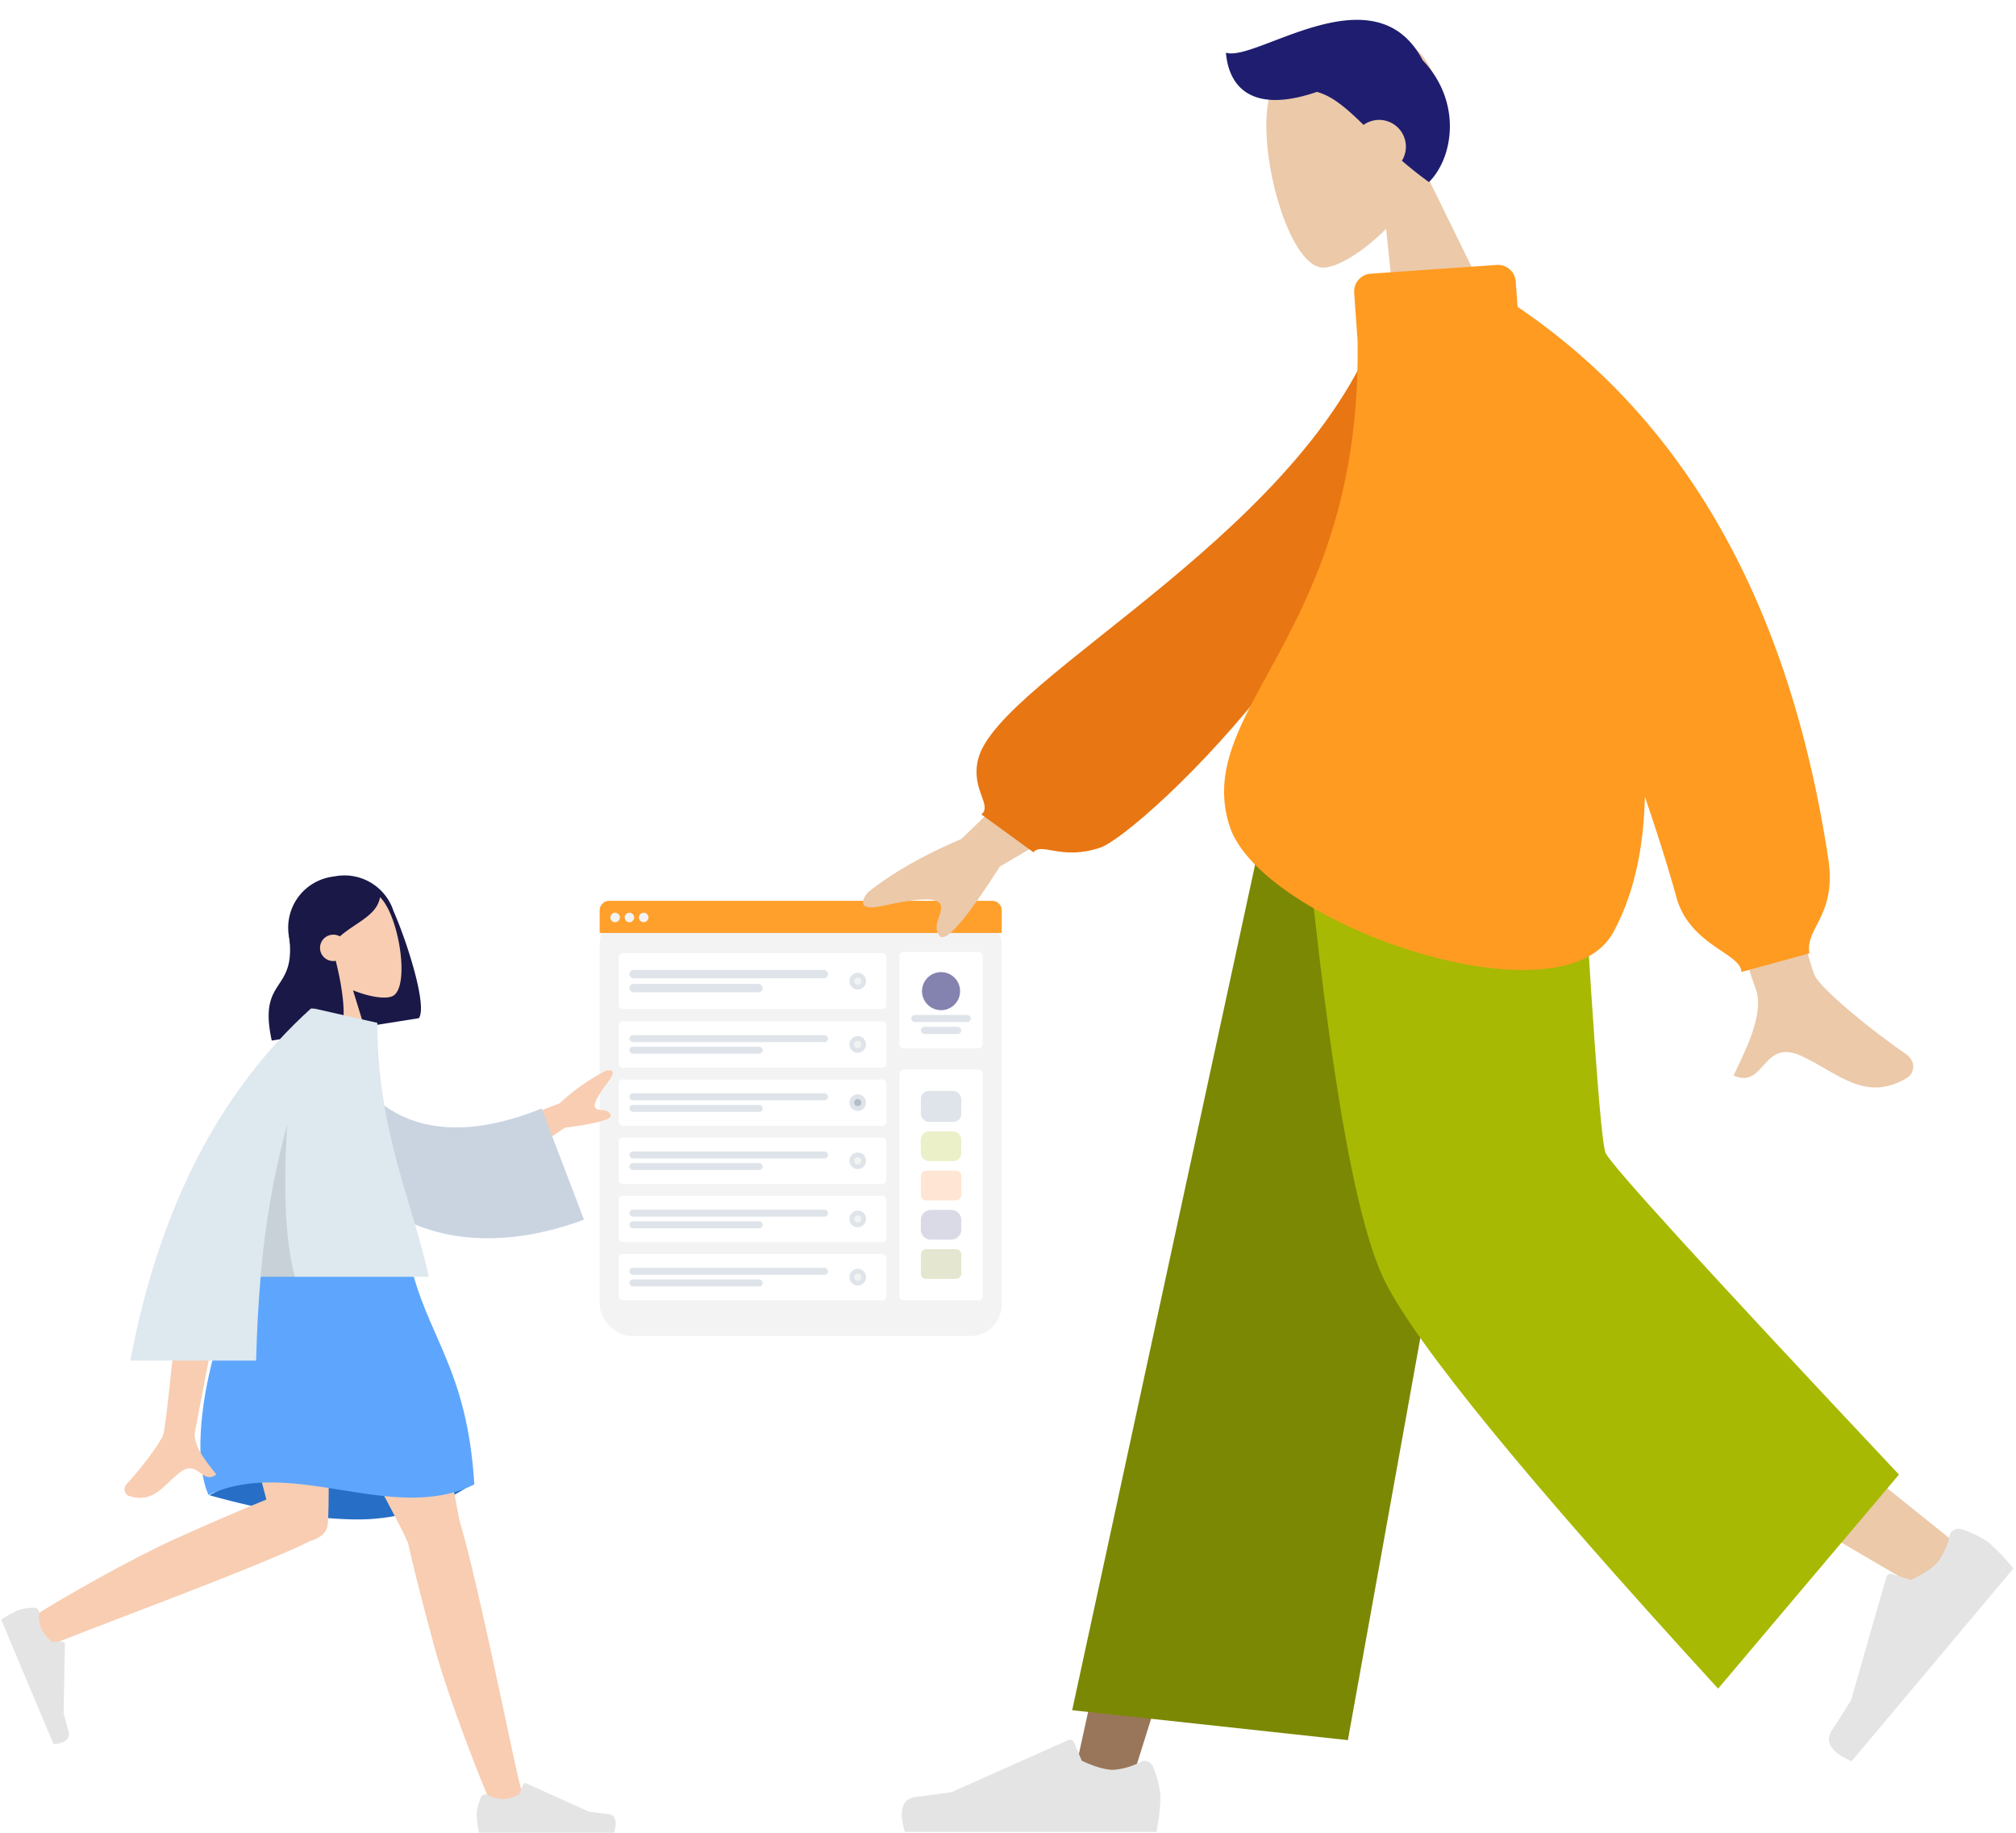 <svg xmlns="http://www.w3.org/2000/svg" width="508.067" height="461.87" viewBox="0 0 508.067 461.87"><defs><filter id="a" x="142.124" y="221.014" width="119.328" height="124.675" filterUnits="userSpaceOnUse"><feOffset dy="3" input="SourceAlpha"/><feGaussianBlur stdDeviation="3" result="b"/><feFlood flood-opacity="0.098"/><feComposite operator="in" in2="b"/><feComposite in="SourceGraphic"/></filter></defs><g transform="translate(147 -29.973)"><g transform="translate(4.125 256.987)" opacity="0.946"><g transform="matrix(1, 0, 0, 1, -151.12, -227.01)" filter="url(#a)"><rect width="101.328" height="106.675" rx="8" transform="translate(151.12 227.01)" fill="#f2f2f2"/></g><rect width="20.985" height="24.282" rx="1" transform="translate(75.547 12.891)" fill="#fff"/><g transform="translate(78.545 17.969)"><circle cx="4.796" cy="4.796" r="4.796" transform="translate(2.698 0)" fill="#1f1d6f" opacity="0.58"/><rect width="14.989" height="1.799" rx="0.899" transform="translate(0 10.792)" fill="#dde3e9"/><rect width="10.193" height="1.799" rx="0.899" transform="translate(2.398 13.79)" fill="#dde3e9"/></g><path d="M2.42,0H98.909a2.409,2.409,0,0,1,2.42,2.4v5.7H0V2.4A2.409,2.409,0,0,1,2.42,0Z" transform="translate(0 0)" fill="#ff9b21" fill-rule="evenodd"/><g transform="translate(2.698 2.998)"><circle cx="1.2" cy="1.2" r="1.2" transform="translate(0 0)" fill="#f2f2f2"/><circle cx="1.2" cy="1.2" r="1.2" transform="translate(3.598 0)" fill="#f2f2f2"/><circle cx="1.2" cy="1.2" r="1.2" transform="translate(7.195 0)" fill="#f2f2f2"/></g><g transform="translate(75.547 42.521)"><rect width="20.985" height="58.158" rx="1" fill="#fff"/><g transform="translate(5.396 5.396)"><rect width="10.193" height="7.795" rx="2" fill="#dde3e9"/><rect width="10.193" height="7.494" rx="2" transform="translate(0 10.193)" fill="#a7b902" opacity="0.223"/><path d="M1.338,0H8.855a1.338,1.338,0,0,1,1.338,1.338V6.156A1.338,1.338,0,0,1,8.855,7.494H1.338A1.338,1.338,0,0,1,0,6.156V1.338A1.338,1.338,0,0,1,1.338,0Z" transform="translate(0 20.085)" fill="#ffe4d2"/><path d="M1.338,0H8.855a1.338,1.338,0,0,1,1.338,1.338V6.156A1.338,1.338,0,0,1,8.855,7.494H1.338A1.338,1.338,0,0,1,0,6.156V1.338A1.338,1.338,0,0,1,1.338,0Z" transform="translate(0 39.871)" fill="#e3e5cc"/><path d="M2.54,0H7.653a2.54,2.54,0,0,1,2.54,2.54V4.954a2.54,2.54,0,0,1-2.54,2.54H2.54A2.54,2.54,0,0,1,0,4.954V2.54A2.54,2.54,0,0,1,2.54,0Z" transform="translate(0 29.979)" fill="#8482af" opacity="0.316"/></g></g><g transform="translate(4.796 13.19)"><rect width="67.451" height="14.089" rx="1" fill="#fff"/><g transform="translate(2.698 4.227)"><rect width="50.064" height="2.113" rx="1.057" fill="#dde3e9"/><rect width="33.605" height="2.113" rx="1.057" transform="translate(0 3.523)" fill="#dde3e9"/></g><g transform="translate(58.144 4.947)"><circle cx="2.099" cy="2.099" r="2.099" transform="translate(0 0)" fill="#dde3e9"/><circle cx="0.899" cy="0.899" r="0.899" transform="translate(1.2 1.2)" fill="#f2f2f2"/></g><g transform="translate(0 17.156)"><rect width="67.451" height="11.691" rx="1" fill="#fff"/><g transform="translate(2.698 3.508)"><rect width="50.064" height="1.754" rx="0.877" fill="#dde3e9"/><rect width="33.605" height="1.754" rx="0.877" transform="translate(0 2.923)" fill="#dde3e9"/></g><g transform="translate(58.144 3.747)"><circle cx="2.099" cy="2.099" r="2.099" transform="translate(0 0)" fill="#dde3e9"/><circle cx="0.899" cy="0.899" r="0.899" transform="translate(1.2 1.2)" fill="#f2f2f2"/></g></g><g transform="translate(0 31.816)"><rect width="67.451" height="11.691" rx="1" fill="#fff"/><g transform="translate(2.698 3.508)"><rect width="50.064" height="1.754" rx="0.877" fill="#dde3e9"/><rect width="33.605" height="1.754" rx="0.877" transform="translate(0 2.923)" fill="#dde3e9"/></g><g transform="translate(58.144 3.747)"><circle cx="2.099" cy="2.099" r="2.099" transform="translate(0 0)" fill="#dde3e9"/><circle cx="0.899" cy="0.899" r="0.899" transform="translate(1.2 1.2)" fill="#afb9c5"/></g></g><g transform="translate(0 75.798)"><rect width="67.451" height="11.691" rx="1" fill="#fff"/><g transform="translate(2.698 3.508)"><rect width="50.064" height="1.754" rx="0.877" fill="#dde3e9"/><rect width="33.605" height="1.754" rx="0.877" transform="translate(0 2.923)" fill="#dde3e9"/></g><g transform="translate(58.144 3.747)"><circle cx="2.099" cy="2.099" r="2.099" transform="translate(0 0)" fill="#dde3e9"/><circle cx="0.899" cy="0.899" r="0.899" transform="translate(1.2 1.2)" fill="#f2f2f2"/></g></g><g transform="translate(0 61.137)"><rect width="67.451" height="11.691" rx="1" fill="#fff"/><g transform="translate(2.698 3.508)"><rect width="50.064" height="1.754" rx="0.877" fill="#dde3e9"/><rect width="33.605" height="1.754" rx="0.877" transform="translate(0 2.923)" fill="#dde3e9"/></g><g transform="translate(58.144 3.747)"><circle cx="2.099" cy="2.099" r="2.099" transform="translate(0 0)" fill="#dde3e9"/><circle cx="0.899" cy="0.899" r="0.899" transform="translate(1.2 1.2)" fill="#f2f2f2"/></g></g><g transform="translate(0 46.477)"><rect width="67.451" height="11.691" rx="1" fill="#fff"/><g transform="translate(2.698 3.508)"><rect width="50.064" height="1.754" rx="0.877" fill="#dde3e9"/><rect width="33.605" height="1.754" rx="0.877" transform="translate(0 2.923)" fill="#dde3e9"/></g><g transform="translate(58.144 3.747)"><circle cx="2.099" cy="2.099" r="2.099" transform="translate(0 0)" fill="#dde3e9"/><circle cx="0.899" cy="0.899" r="0.899" transform="translate(1.2 1.2)" fill="#f2f2f2"/></g></g></g></g><g transform="translate(70.485 29.973)"><g transform="matrix(0.97, -0.242, 0.242, 0.97, 90.99, 12.391)"><g transform="translate(3.879 4.087)"><path d="M37.927,38.773c5.18-6.08,8.686-13.532,8.1-21.882C44.339-7.167,10.85-1.874,4.336,10.268S-1.4,53.211,7.015,55.381c3.358.865,10.51-1.255,17.79-5.642L20.235,82.065h26.98Z" transform="translate(0 0)" fill="#ebc9a9" fill-rule="evenodd"/></g><path d="M20.113,16.117c3.661,2.048,6.267,5.886,9.4,10.92A6.746,6.746,0,0,1,36.7,38.141c1.561,2.2,3.31,4.5,5.314,6.879,7.48-4.487,13.043-17.566,5.9-30.192C41.767-10.462,6.95,5.235.251.97-1.213,10.147,3.51,17.547,20.113,16.117Z" transform="translate(0 0)" fill="#1f1d6f" fill-rule="evenodd"/></g><g transform="translate(9.784 192.975)"><path d="M246.545,0,191.368,139.653,154.361,257.718H139.748L196.324,0Z" transform="translate(-97.029)" fill="#997659" fill-rule="evenodd"/><path d="M86.945,0C87.533,49.075,96.1,115.147,97.47,118.206q1.369,3.059,94.519,77.8L181.924,206.78Q72.016,142.7,66.93,134.149C61.844,125.6,45.286,46.949,31.992,0Z" transform="translate(73.681)" fill="#ebc9a9" fill-rule="evenodd"/><g transform="matrix(-0.643, 0.766, -0.766, -0.643, 280.8, 201.517)"><path d="M1.887,16.411A24.138,24.138,0,0,1,0,8.875,56.408,56.408,0,0,1,1.013,0H64.419q2.472,8.171-2.853,8.822T52.718,10L23.248,23.137a1.124,1.124,0,0,1-1.485-.569l-.013-.029-1.894-4.6q-4.93-2.3-8.011-2.3a18.143,18.143,0,0,0-6.916,2.023h0a2.248,2.248,0,0,1-2.981-1.107Q1.915,16.486,1.887,16.411Z" transform="translate(0 0)" fill="#e4e4e4" fill-rule="evenodd"/></g><g transform="translate(0 245.444)"><path d="M64.359,26.985a24.138,24.138,0,0,1,1.887,7.536A56.409,56.409,0,0,1,65.232,43.4H1.826Q-.645,35.225,4.68,34.573T13.527,33.4L43,20.259a1.124,1.124,0,0,1,1.485.569l.013.029,1.894,4.6q4.93,2.3,8.011,2.3a18.143,18.143,0,0,0,6.916-2.023h0A2.248,2.248,0,0,1,64.3,26.837Q64.33,26.91,64.359,26.985Z" transform="translate(-1.043 -20.161)" fill="#e4e4e4" fill-rule="evenodd"/></g><path d="M202.6,245.558l-69.479-7.541L184.612,0h62.23Z" transform="translate(-90.181 0)" fill="#7b8804" fill-rule="evenodd"/><path d="M196.345,178.632l-45.574,53.944q-72-78.641-83.956-102.626T45.324,0h70.06q5.21,93.223,7.023,97.562T196.345,178.632Z" transform="translate(54.954)" fill="#a7b902" fill-rule="evenodd"/></g><g transform="translate(0 66.757)"><path d="M81.85,101.489,48.812,133.512q-14.419,6.111-23.629,13.5c-1.381,1.655-2.884,4.826,3.613,3.407s13.394-2.621,14.615-.522-2.377,5.316-.12,8.063q2.257,2.747,15.178-17.476l34.355-20.125ZM243.407,72.507l-25.539.1q29.176,93.919,30.976,98.349c2.7,6.645-3.012,16.765-5.454,22.2,7.954,3.536,7.107-9.56,17.14-4.922,9.158,4.233,16.125,11.9,26.707,5.417,1.3-.8,2.727-3.8-.718-6.147-8.581-5.846-20.947-16.078-22.618-19.446Q260.483,161.169,243.407,72.507Z" transform="translate(-23.979 11.14)" fill="#ebc9a9" fill-rule="evenodd"/><path d="M0,128.214l9.9,2.591c20.689-54.2,105.32-84.974,112.129-105.316,2.5-7.46-2.685-11.795.369-13.867L110.167.982c-2.436,2.37-6.744-2.732-16.886-.314S5.758,62.4,0,128.214Z" transform="translate(152.784 139.395) rotate(175)" fill="#e87613" fill-rule="evenodd"/><path d="M77.131,13.951c1.18,73.906-41.818,92.751-32.243,122.391,7.906,24.471,83.576,50.778,96.67,26.79,5.3-9.71,7.705-21.453,7.978-34.221q5.02,14.713,7.94,25.333c3.359,12.213,16.38,14.155,16.38,18.86l17.156-4.705c-1.164-6.392,6.924-9.5,4.755-23.785Q181.193,48.637,117.45,5.473L117-.911a4.5,4.5,0,0,0-4.8-4.17v0l-31.749,2.2a4.5,4.5,0,0,0-4.174,4.8v0Z" transform="translate(47.512 5.092)" fill="#ff9b21" fill-rule="evenodd"/></g></g><g transform="translate(-146.999 248.238)"><g transform="translate(0 0)"><g transform="translate(62.405 6.054) rotate(-9)"><path d="M27.044,11.047C29.1,18.714,31.813,35.979,29.1,38.635H11.59v-.121A12.909,12.909,0,0,1,0,25.656V12.979A12.959,12.959,0,0,1,12.979,0h1.207A13,13,0,0,1,27.044,11.047Z" transform="translate(8.461 0)" fill="#191847" fill-rule="evenodd"/><g transform="translate(10.272 2.397)"><path d="M5.01,20.844A16.4,16.4,0,0,1,.664,9.073C1.57-3.846,19.5-1.009,23,5.511s3.079,23.06-1.449,24.207c-1.811.483-5.614-.664-9.538-3.018l2.475,17.386H0Z" transform="translate(0 0)" fill="#f8cdb2" fill-rule="evenodd"/></g><path d="M19.145,20.464c.664,7.184.423,15.333-1.57,17.325H.07C-.9,20.827,8.521,27.407,8.521,11.47c.6-.6,1.147-1.147,1.69-1.63V9.357C13.229,3.079,17.093,0,21.741,0c7,0,9.176,3.26,11.047,6.037-1.388,4.769-6.821,5.493-11.651,8.512a3.206,3.206,0,0,0-2.113-.724,3.32,3.32,0,0,0,0,6.64Z" transform="translate(0 0.604)" fill="#191847" fill-rule="evenodd"/></g><g transform="translate(0 89.488)"><path d="M97.4,91.878q21.732,6.067,37.488,6.1a50.534,50.534,0,0,0,29.278-9.357Q142.886,82.37,129.153,82.4,115.389,82.4,97.4,91.878Z" transform="translate(-44.628 -22.818)" fill="#276fc6" fill-rule="evenodd"/><path d="M156.4,71.112a6.592,6.592,0,0,1-.362-.664C154.107,65.317,123.079,10.081,120,0h34.892c2.354,7.667,12.919,55.839,14.428,65.438,4.709,15.152,14.367,64.291,15.575,67.671,1.268,3.562-5.976,7.3-7.968,2.9-3.079-7-10.5-26.38-13.764-38.212C160.144,86.747,157.608,76.787,156.4,71.112Z" transform="translate(-53.585 9.84)" fill="#f8cdb2" fill-rule="evenodd"/><path d="M92.871,64.29C79.832,70.93,30.754,88.8,27.494,90.549c-3.32,1.811-8.15-4.829-4.1-7.425C29.848,78.959,47.838,68.7,59.005,63.686,68,59.641,76.27,56.08,81.824,53.846,77.659,37.728,66.551-.725,66.068-9.479L96.191-16.3c.423,8.391,1.932,69.965,1.087,76.364C97.1,62.3,95.165,63.686,92.871,64.29Z" transform="translate(-14.685 16.3)" fill="#f8cdb2" fill-rule="evenodd"/><g transform="translate(14.517 96.151) rotate(80)"><path d="M.214,6.048a12,12,0,0,0-.06,4.165,31.652,31.652,0,0,0,1.57,4.528c1.207-.3,12.315-2.777,33.2-7.546.241-3.079-.664-4.467-2.535-4.286-1.932.181-3.5.362-4.769.423L10.6.011a.611.611,0,0,0-.724.483h0L9.45,3.09A10.4,10.4,0,0,1,5.526,5.263a10.006,10.006,0,0,1-3.863-.241h0a1.27,1.27,0,0,0-1.449.966Z" transform="translate(0 0)" fill="#e4e4e4" fill-rule="evenodd"/></g><g transform="translate(120.141 141.635)"><path d="M2.026,22.992A13.39,13.39,0,0,0,1,27.036a30.693,30.693,0,0,0,.543,4.769H35.59c.906-2.9.362-4.528-1.509-4.709-1.932-.241-3.5-.423-4.769-.6L13.5,19.37a.6.6,0,0,0-.785.3h0l-1.026,2.475A10.335,10.335,0,0,1,7.4,23.354a10.047,10.047,0,0,1-3.743-1.087h0a1.234,1.234,0,0,0-1.63.6Z" transform="translate(-1 -19.323)" fill="#e4e4e4" fill-rule="evenodd"/></g><path d="M107.742-1.932c13.583-3.924,26.5-3.924,38.635,0,4.226,19.257,14.488,26.924,16.3,56.5-20.525,10.2-45.879-7.244-67.007,2.656C89.632,43.343,98.083,9.839,107.742-1.932Z" transform="translate(-43.138 11.772)" fill="#5ea6fd" fill-rule="evenodd"/></g><g transform="translate(14.354 27.641)"><path d="M104.922,8.638l23.845-3.26A50.841,50.841,0,0,1,141.927.005c1.147-.06,2.9.362.241,2.6s-5.373,4.709-4.89,5.856c.483,1.207,2.958.724,3.381,2.6.3,1.207-3.743,1.388-12.073.6l-19.317,7.667ZM30.068,14.131l13.22.06q-21.732,48.9-22.7,51.251c-1.388,3.441,1.57,8.753,2.837,11.59-4.1,1.871-3.682-5.01-8.874-2.535C9.784,76.732,6.223,80.716.729,77.335c-.664-.423-1.388-1.992.362-3.2C5.559,71.117,11.958,65.745,12.8,63.994,14.01,61.519,19.745,44.979,30.068,14.131Z" transform="translate(0 55.882) rotate(-13)" fill="#f8cdb2" fill-rule="evenodd"/><path d="M.01,0,10.332.664c2.535,23.06,16.42,37.608,47.509,32.719l4.1,29.7C32.91,66.826,7.435,55.236,2.183,23.724.915,15.575-.111,7.063.01,0Z" transform="translate(58.275 13.935) rotate(-13)" fill="#cad4e0" fill-rule="evenodd"/><path d="M88.943-.04l15.7,3.562c0,26.984,8.572,44.188,12.979,63.989H75.24c-.6,6.882-.966,13.884-1.147,21.128H42.4Q53.175,31.321,87.917-.1l1.026.06Z" transform="translate(-23.903 8.341)" fill="#dee8ef" fill-rule="evenodd"/><path d="M103.5,48.3c-1.087,16.782-.423,29.64,1.932,38.454H96.8A211.959,211.959,0,0,1,103.5,48.3Z" transform="translate(-45.464 -10.842)" fill="rgba(0,0,0,0.1)" fill-rule="evenodd"/></g></g></g></g></svg>